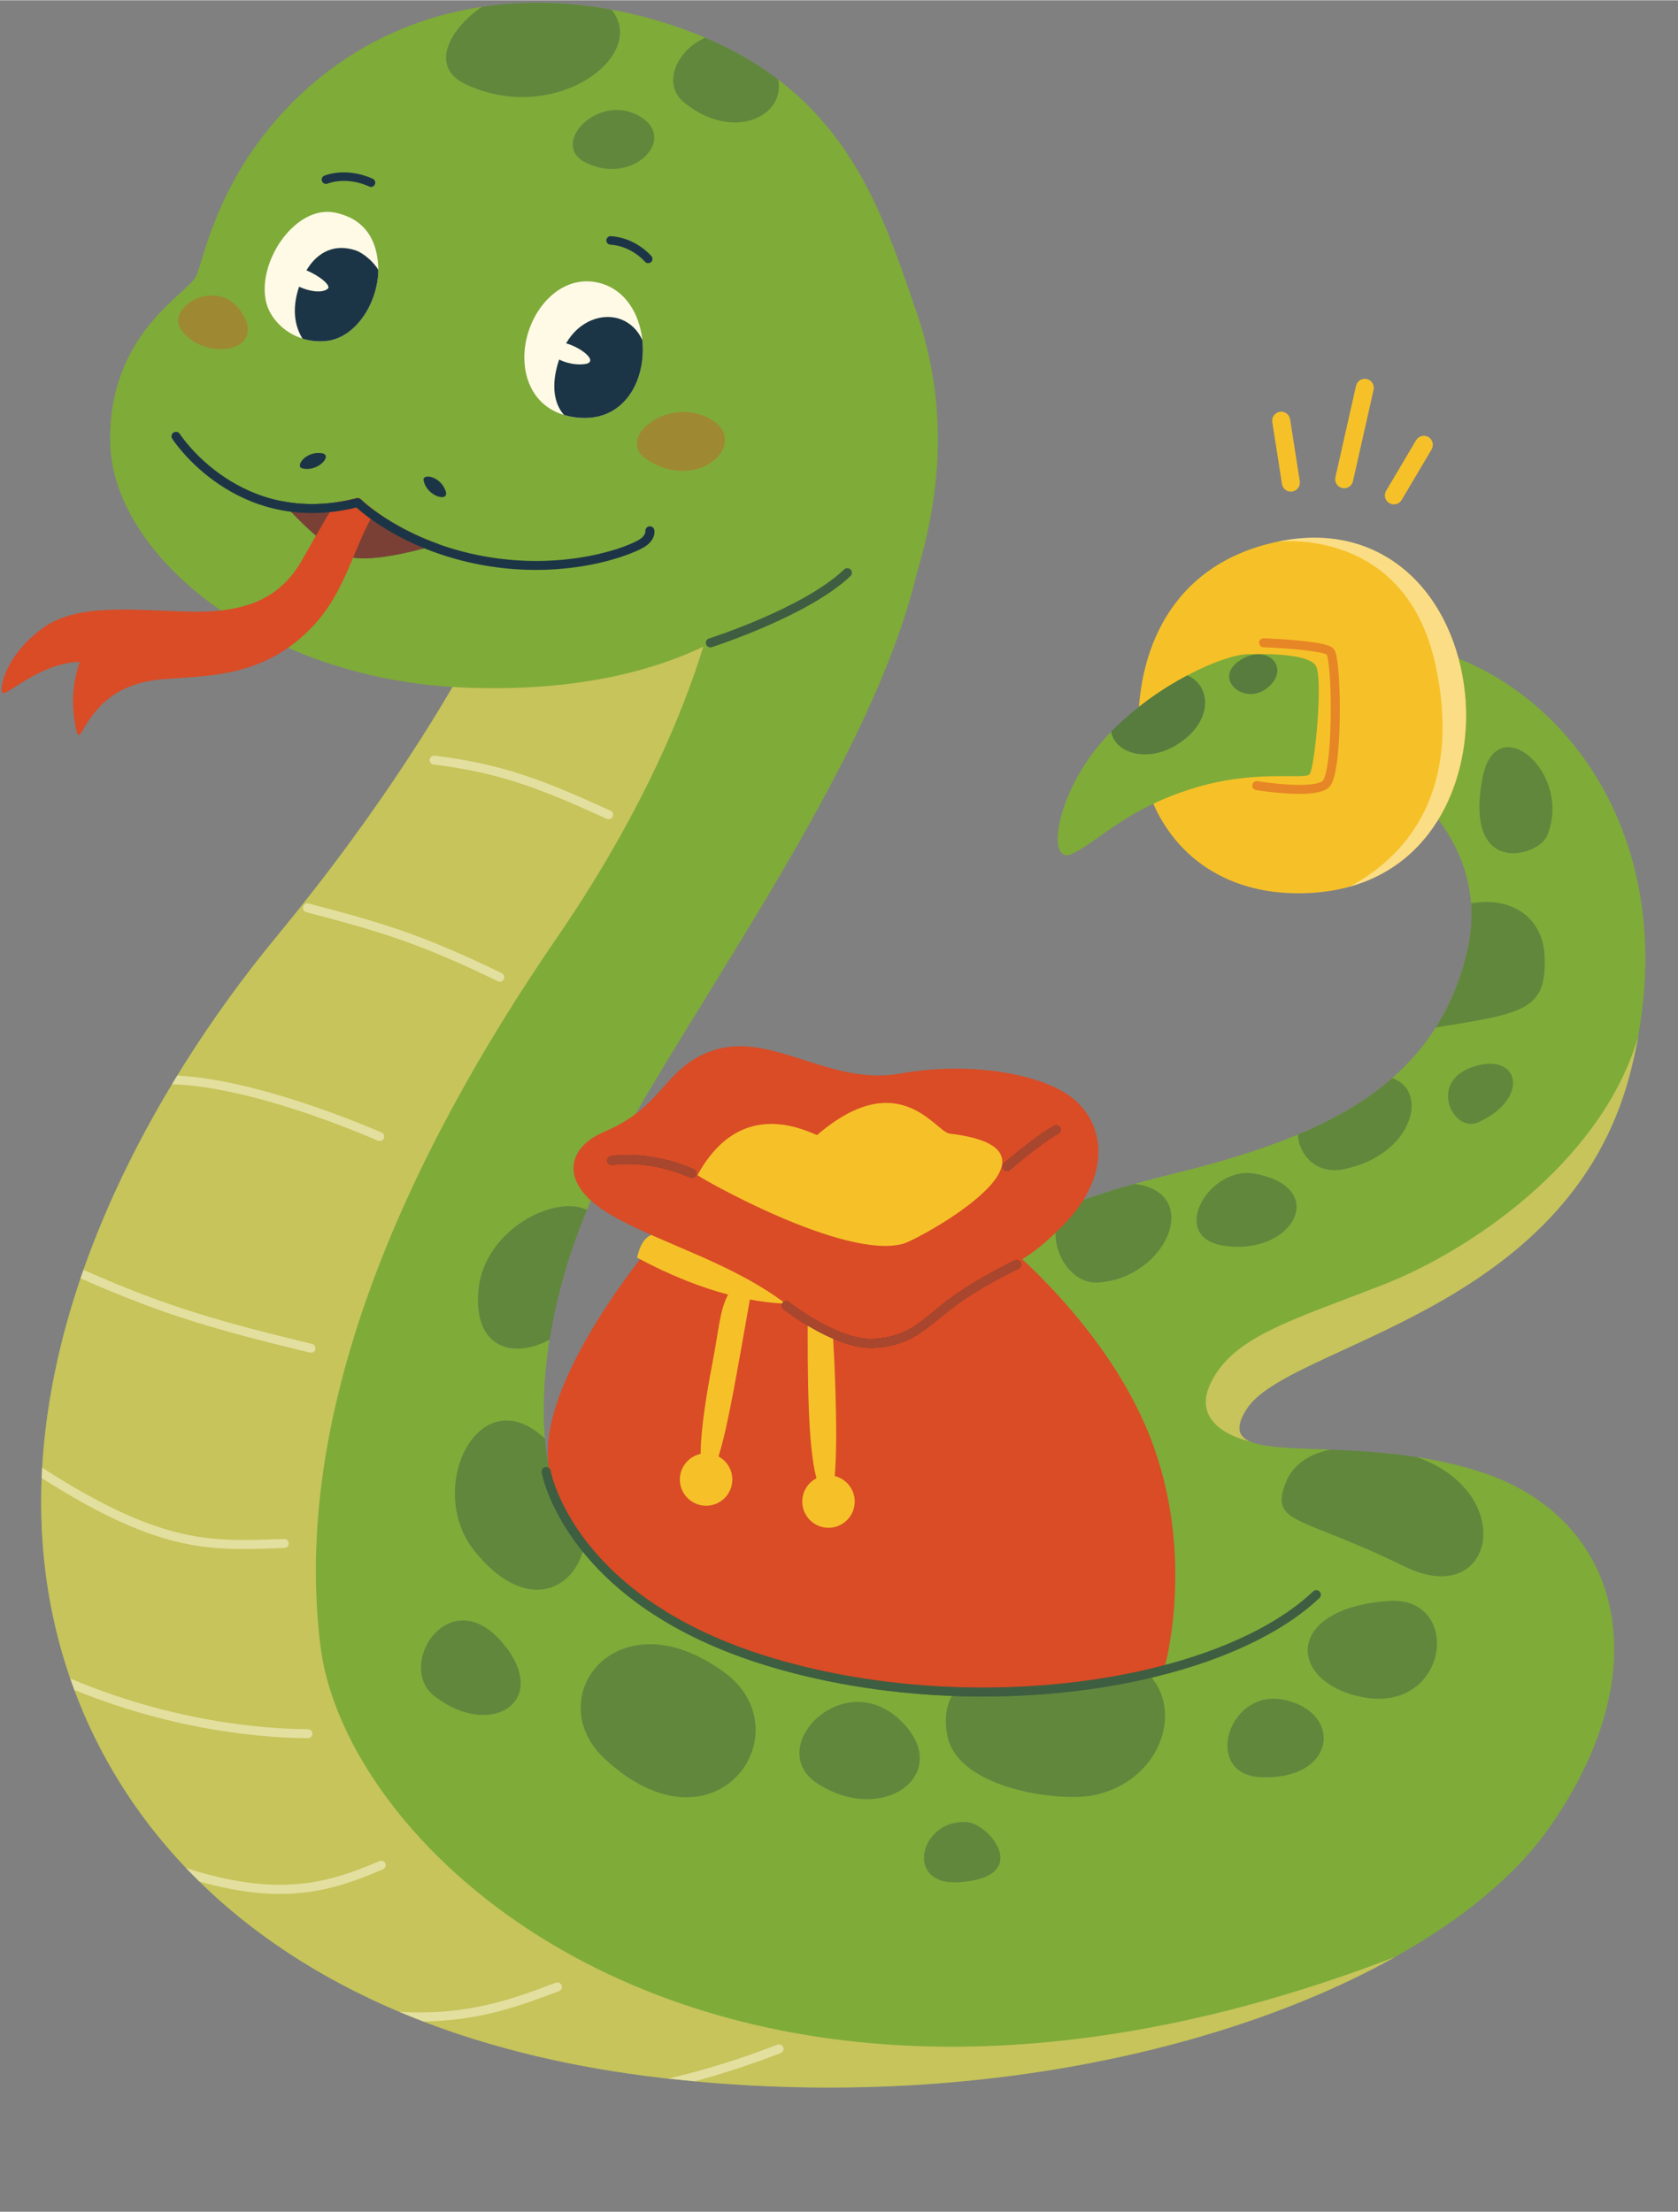 <?xml version="1.0" encoding="UTF-8"?>
<!DOCTYPE svg PUBLIC '-//W3C//DTD SVG 1.0//EN'
          'http://www.w3.org/TR/2001/REC-SVG-20010904/DTD/svg10.dtd'>
<svg height="530" preserveAspectRatio="xMidYMid meet" version="1.0" viewBox="-0.4 -0.6 402.4 530.4" width="402" xmlns="http://www.w3.org/2000/svg" xmlns:xlink="http://www.w3.org/1999/xlink" zoomAndPan="magnify"
><rect x="-0.4" y="-0.6" width="402.4" height="530.4" fill="#808080" stroke="none"/><g id="change1_1"
  ><path clip-rule="evenodd" d="M140.37,289.5c2.26-5.45,5-11.16,8.29-17.08 c25.23-45.3,75.34-112.01,73.31-158.39c-1.15-26.32-36.36-8.98-66.59,10.95c-23.05,15.19-43.21,31.87-43.21,31.87 s-15.33,29.63-46.04,66.85c-30.71,37.22-61.98,93.65-55.89,150.36c6.09,56.71,50.05,112.34,148.27,123.65 c70.11,8.08,134.54-6.03,175.63-29.01c16.47-9.21,29.19-19.85,37.03-31.06c27.41-39.17,16.36-74.39-16.02-85.12 c-5.31-1.76-10.67-2.93-15.88-3.74c-7.38-1.13-14.44-1.52-20.62-1.76c-8.92-0.35-15.99-0.42-19.48-2.03 c-2.77-1.28-3.28-3.54-0.65-7.69c9.86-15.56,76.8-22.8,91.88-80.19c0.81-3.08,1.48-6.1,2.02-9.07 c9.54-52.44-21.61-88.04-54.39-94.05c-34.64-6.35-10.42,27.22-10.42,27.22s23.05,11.87,24.75,34.77c0.29,3.88-0.03,8.08-1.19,12.6 c-1.66,6.51-4.11,12.18-7.26,17.18c-2.9,4.59-6.4,8.61-10.46,12.15c-6.29,5.5-13.89,9.88-22.62,13.54 c-8.8,3.69-18.73,6.66-29.59,9.32c-3.45,0.85-6.66,1.69-9.66,2.53c-6.56,1.84-12.11,3.69-16.94,5.53 c-16.05,6.15-24.05,12.36-34.46,19.01c-13.06,8.35-71.24,34.81-85.78,41.39c-2.11,0.95-3.3,1.49-3.3,1.49s-0.52-2.24-0.85-6.35 c-0.41-5.18-0.51-13.34,1.13-23.73C132.82,311.75,135.5,301.21,140.37,289.5z" fill="#7FAB39" fill-rule="evenodd"
  /></g
  ><g id="change2_1"
  ><path clip-rule="evenodd" d="M299.19,344.99c0,0-14.59-2.93-9.25-13.94 c5.34-11.02,18.71-14.78,41.4-23.6c19.7-7.66,52-28.69,61.11-59.41c-0.54,2.97-1.21,6-2.02,9.07 c-15.08,57.39-82.03,64.63-91.88,80.19C295.91,341.46,296.41,343.71,299.19,344.99z M16.44,401.9c-3.15-9.12-5.19-18.47-6.2-27.84 c-0.73-6.76-0.92-13.51-0.65-20.23c0.03-0.83,0.07-1.66,0.12-2.49c0.89-15.48,4.22-30.74,9.2-45.4c0.23-0.68,0.47-1.37,0.71-2.05 c5.53-15.72,12.93-30.72,21.22-44.5c0.42-0.7,0.85-1.4,1.27-2.09c7.56-12.33,15.81-23.65,24.02-33.59 c30.71-37.22,46.04-66.85,46.04-66.85s20.16-16.68,43.21-31.87l17.77,7.59c0,0-2.85,37.52-40.08,91.77 c-37.24,54.25-63.6,114.68-56.6,169.97c6.6,52.17,98.47,135.55,257.68,74.39c-39.59,22.14-100.82,36.05-167.94,29.82 c-2.11-0.2-4.23-0.41-6.35-0.65c-0.45-0.05-0.9-0.1-1.35-0.15c-21.72-2.5-40.78-7.17-57.37-13.54c-1.96-0.75-3.89-1.53-5.78-2.33 c-19.53-8.25-35.41-18.95-47.95-31.25c-1.09-1.06-2.15-2.14-3.18-3.23c-12.31-12.93-21.13-27.48-26.8-42.71 C17.09,403.73,16.76,402.82,16.44,401.9z" fill="#FFFAE5" fill-rule="evenodd" opacity=".35"
  /></g
  ><g id="change3_1"
  ><path clip-rule="evenodd" d="M299.19,344.99c0,0-14.59-2.93-9.25-13.94 c5.34-11.02,18.71-14.78,41.4-23.6c19.7-7.66,52-28.69,61.11-59.41c-0.54,2.97-1.21,6-2.02,9.07 c-15.08,57.39-82.03,64.63-91.88,80.19C295.91,341.46,296.41,343.71,299.19,344.99z M16.44,401.9c-3.15-9.12-5.19-18.47-6.2-27.84 c-0.73-6.76-0.92-13.51-0.65-20.23c0.03-0.83,0.07-1.66,0.12-2.49c0.89-15.48,4.22-30.74,9.2-45.4c0.23-0.68,0.47-1.37,0.71-2.05 c5.53-15.72,12.93-30.72,21.22-44.5c0.42-0.7,0.85-1.4,1.27-2.09c7.56-12.33,15.81-23.65,24.02-33.59 c30.71-37.22,46.04-66.85,46.04-66.85s20.16-16.68,43.21-31.87l17.77,7.59c0,0-2.85,37.52-40.08,91.77 c-37.24,54.25-63.6,114.68-56.6,169.97c6.6,52.17,98.47,135.55,257.68,74.39c-39.59,22.14-100.82,36.05-167.94,29.82 c-2.11-0.2-4.23-0.41-6.35-0.65c-0.45-0.05-0.9-0.1-1.35-0.15c-21.72-2.5-40.78-7.17-57.37-13.54c-1.96-0.75-3.89-1.53-5.78-2.33 c-19.53-8.25-35.41-18.95-47.95-31.25c-1.09-1.06-2.15-2.14-3.18-3.23c-12.31-12.93-21.13-27.48-26.8-42.71 C17.09,403.73,16.76,402.82,16.44,401.9z" fill="#F6C128" fill-rule="evenodd" opacity=".35"
  /></g
  ><g id="change2_2"
  ><path clip-rule="evenodd" d="M103.57,182.71c-0.59-0.07-1.01-0.61-0.94-1.2 c0.07-0.59,0.61-1.01,1.2-0.94c16.58,2.02,26.62,6.11,42.17,13.2c0.54,0.25,0.78,0.89,0.53,1.43c-0.25,0.54-0.89,0.78-1.43,0.53 C129.78,188.75,119.9,184.7,103.57,182.71z M73.05,218.12c-0.58-0.15-0.92-0.74-0.77-1.32c0.15-0.57,0.74-0.92,1.32-0.77 c17.06,4.46,27.03,7.31,46.33,16.71c0.54,0.26,0.76,0.91,0.5,1.44c-0.26,0.54-0.91,0.76-1.44,0.5 C99.84,225.36,89.96,222.54,73.05,218.12z M44.23,447.36c21.97,7.07,33.85,3.72,46.36-1.67c0.55-0.24,1.18,0.02,1.42,0.56 c0.24,0.55-0.02,1.18-0.56,1.42c-12.15,5.24-23.73,8.67-44.03,2.92C46.32,449.52,45.26,448.45,44.23,447.36z M95.36,481.84 c16.41,1,27.46-3.15,37.54-6.98c0.56-0.21,1.18,0.07,1.39,0.63c0.21,0.56-0.07,1.18-0.63,1.39c-9.06,3.44-18.88,7.14-32.52,7.29 C99.18,483.42,97.25,482.64,95.36,481.84z M159.86,497.86c7.55-1.73,16.26-4.32,26.17-8.13c0.56-0.21,1.18,0.06,1.4,0.62 c0.21,0.55-0.06,1.18-0.62,1.4c-7.54,2.9-14.4,5.1-20.6,6.76C164.1,498.31,161.98,498.09,159.86,497.86z M42.11,257.29 c19.59,1.06,45.21,12.04,48.97,13.66c0.55,0.24,0.8,0.87,0.57,1.42c-0.24,0.55-0.87,0.8-1.42,0.56 c-3.78-1.62-30.02-12.95-49.39-13.55C41.26,258.68,41.68,257.98,42.11,257.29z M19.62,303.89c20.44,9.08,33.34,12.55,54.81,17.77 c0.58,0.14,0.93,0.73,0.79,1.3c-0.14,0.58-0.73,0.94-1.3,0.79c-21.55-5.24-34.52-8.73-55.01-17.82 C19.14,305.25,19.38,304.57,19.62,303.89z M9.71,351.34c29.47,19,41.26,17.61,58.04,17.11c0.6-0.02,1.09,0.45,1.11,1.05 c0.02,0.59-0.45,1.09-1.05,1.11c-16.93,0.5-28.88,1.94-58.22-16.78C9.62,353,9.67,352.17,9.71,351.34z M17.43,404.65 c-0.34-0.91-0.67-1.83-0.99-2.75c27.95,11.84,51.85,12.11,57,12.17c0.6,0.01,1.07,0.49,1.07,1.09c-0.01,0.6-0.5,1.08-1.09,1.07 C68.3,416.17,44.99,415.9,17.43,404.65z" fill="#FFFAE5" fill-rule="evenodd" opacity=".5"
  /></g
  ><g id="change4_1"
  ><path clip-rule="evenodd" d="M370.6,199.8c-2.08,5-20.06,10.08-15.47-13.94 C358.36,168.93,376.89,184.69,370.6,199.8z M354.02,268.53c-6.13,2.7-12.55-10.62,0.14-13.71 C364.37,252.34,366.04,263.25,354.02,268.53z M292.81,298.06c-13.12-2.18-3.21-19.25,7.68-17.23 C318.85,284.23,309.47,300.83,292.81,298.06z M229.5,450.77c-13.07,0.84-9.44-14.99,1.83-14.44 C236.87,436.61,247.46,449.63,229.5,450.77z M326.26,406.36c-17.82-3.47-18.96-21.28,6.37-23.05 C350.49,382.07,347.12,410.42,326.26,406.36z M301.81,425.56c-13.95-0.69-7.73-21.68,6.08-18.47 C321.82,410.32,319.87,426.45,301.81,425.56z M261.87,429.9c-8.2,1.68-32.39-1.47-35.05-14.12c-4.49-21.35,29.86-20.56,32.97-20.49 C286.73,395.9,283.34,425.51,261.87,429.9z M195.72,427.15c-13.53-8.67,7.13-29.7,21.05-13.9 C227.38,425.29,211.17,437.05,195.72,427.15z M144.69,421.24c-15.86-14.66,2.92-39.6,28.58-20.83 C192.76,414.65,171.29,445.84,144.69,421.24z M103.83,406.18c-9.5-7.26,3.43-27.66,16.1-13.04 C132,407.08,117.66,416.74,103.83,406.18z M131.41,320.64c-8.8,4.76-18.46,2.02-17.05-12.11c1.38-13.91,17.9-22.84,26.01-19.03 C135.5,301.21,132.82,311.75,131.41,320.64z M134.43,349.23c0.43,0.61,0.87,1.25,1.3,1.93c13.03,20.38-4.49,42.38-22.34,20.16 c-12.09-15.06,1.15-41.78,16.88-26.95c0.33,4.11,0.85,6.35,0.85,6.35S132.32,350.19,134.43,349.23z M271.61,283.3 c16.51,1.89,7.97,22.57-8.73,23.64c-7.63,0.49-13.34-10.92-8.21-18.1C259.5,286.99,265.05,285.14,271.61,283.3z M333.47,257.91 c9.11,3.19,4.69,18.79-11.98,21.91c-5.98,1.12-10.38-3.2-10.64-8.37C319.58,267.79,327.19,263.41,333.47,257.91z M352.38,215.99 c0.28-0.06,0.57-0.11,0.87-0.14c10.02-1.28,16.22,4.44,16.71,12.26c0.86,13.62-4.91,14.23-26.04,17.65 c3.16-4.99,5.6-10.67,7.26-17.18C352.35,224.07,352.67,219.87,352.38,215.99z M339.28,348.78c24.61,8.62,18.69,36.85-2.82,26.28 c-24.93-12.25-32.27-10.07-28.64-19.85c1.85-4.97,6.21-7.25,10.84-8.2C324.84,347.26,331.91,347.65,339.28,348.78z" fill="#1C3546" fill-rule="evenodd" opacity=".299"
  /></g
  ><g id="change5_1"
  ><path clip-rule="evenodd" d="M131.13,350.72c0,0,2.22,29.35,46.98,44.9 c35.26,12.25,64.55,11.98,100.66,4.09c0,0,7.91-27.3-3.48-56.01c-11.39-28.7-38.37-49.1-38.37-49.1l-74.19-4.99 C162.73,289.61,128.18,327.49,131.13,350.72z" fill="#D94C26" fill-rule="evenodd"
  /></g
  ><g id="change3_2"
  ><path clip-rule="evenodd" d="M198.74,311.11c0.92,10.53,1.92,32.36,1.04,42.25 c2.75,0.67,4.79,3.15,4.79,6.11c0,3.47-2.82,6.29-6.29,6.29c-3.47,0-6.29-2.82-6.29-6.29c0-2.43,1.38-4.54,3.41-5.59 c-2.07-7.61-2.17-23.74-2.09-41.96c-3.71,0.28-8.35,0.13-13.88-0.91c-2.73,15.27-5.2,30.42-7.53,37.64 c1.98,1.06,3.32,3.15,3.32,5.54c0,3.47-2.82,6.28-6.29,6.28s-6.29-2.82-6.29-6.28c0-3.02,2.14-5.55,4.98-6.15 c-0.01-7.28,2.5-20.08,2.78-21.54c1.57-8.05,1.82-13.17,3.83-16.67c-6.34-1.67-13.64-4.45-21.86-8.86c2.1-8.96,7.26-5.33,14.53-3.17 c7.06,2.1,35.61,3.96,37.23,10.97C204.22,309.08,202.39,310.26,198.74,311.11z" fill="#F6C128" fill-rule="evenodd"
  /></g
  ><g id="change5_2"
  ><path clip-rule="evenodd" d="M170.11,251.44c-11.35,4.11-11.4,13.34-25.51,19.3 c-9.79,4.14-10.77,13.09,1.96,20.24c12.73,7.15,29.34,11.38,42.72,22.01c14.24,11.31,23.76,11.08,38.83-0.67 c15.06-11.75,15.72-8.36,26.24-18.9c10.52-10.54,10.92-22.08,4.07-29.27c-6.85-7.18-25.81-10.43-42.91-7.33 C198.42,259.92,184.34,246.29,170.11,251.44z" fill="#D94C26" fill-rule="evenodd"
  /></g
  ><g id="change3_3"
  ><path clip-rule="evenodd" d="M195.53,271.57c19.75-16.94,28.43-0.75,31.78-0.35 c32.48,3.83-7.43,25.29-10.87,26.34c-14.04,4.28-49.25-15.88-49.58-16.39C176.72,263.18,191.24,269.76,195.53,271.57z" fill="#F6C128" fill-rule="evenodd"
  /></g
  ><g id="change4_2"
  ><path clip-rule="evenodd" d="M187.45,313.32c-0.47-0.37-0.55-1.05-0.18-1.52 c0.37-0.47,1.05-0.55,1.52-0.18c0,0,4.28,3.38,9.59,5.97c3.44,1.68,7.32,3.05,10.72,2.85c8.65-0.5,11.37-4.42,17.85-9.32 c6.77-5.11,16.01-9.49,16.01-9.49c0.54-0.25,1.18-0.02,1.44,0.51c0.25,0.54,0.02,1.18-0.51,1.44c0,0-9.03,4.26-15.63,9.26 c-6.89,5.2-9.85,9.22-19.03,9.75c-3.73,0.22-8.01-1.22-11.8-3.07C191.9,316.83,187.45,313.32,187.45,313.32z M241.81,279.94 c-0.45,0.39-1.13,0.35-1.52-0.1c-0.39-0.45-0.35-1.13,0.1-1.52c0,0,7.11-6.24,11.97-8.97c0.52-0.29,1.18-0.11,1.47,0.41 c0.29,0.52,0.11,1.18-0.41,1.47C248.7,273.88,241.81,279.94,241.81,279.94z M146.45,278.73c-0.59,0.1-1.15-0.3-1.24-0.89 c-0.1-0.59,0.3-1.14,0.88-1.24c0,0,9.2-1.58,19.88,3.18c0.54,0.24,0.79,0.88,0.55,1.43c-0.24,0.55-0.88,0.79-1.43,0.55 C155.07,277.29,146.45,278.73,146.45,278.73z" fill="#1C3546" fill-rule="evenodd"
  /></g
  ><g id="change5_3"
  ><path clip-rule="evenodd" d="M187.45,313.32c-0.47-0.37-0.55-1.05-0.18-1.52 c0.37-0.47,1.05-0.55,1.52-0.18c0,0,4.28,3.38,9.59,5.97c3.44,1.68,7.32,3.05,10.72,2.85c8.65-0.5,11.37-4.42,17.85-9.32 c6.77-5.11,16.01-9.49,16.01-9.49c0.54-0.25,1.18-0.02,1.44,0.51c0.25,0.54,0.02,1.18-0.51,1.44c0,0-9.03,4.26-15.63,9.26 c-6.89,5.2-9.85,9.22-19.03,9.75c-3.73,0.22-8.01-1.22-11.8-3.07C191.9,316.83,187.45,313.32,187.45,313.32z M241.81,279.94 c-0.45,0.39-1.13,0.35-1.52-0.1c-0.39-0.45-0.35-1.13,0.1-1.52c0,0,7.11-6.24,11.97-8.97c0.52-0.29,1.18-0.11,1.47,0.41 c0.29,0.52,0.11,1.18-0.41,1.47C248.7,273.88,241.81,279.94,241.81,279.94z M146.45,278.73c-0.59,0.1-1.15-0.3-1.24-0.89 c-0.1-0.59,0.3-1.14,0.88-1.24c0,0,9.2-1.58,19.88,3.18c0.54,0.24,0.79,0.88,0.55,1.43c-0.24,0.55-0.88,0.79-1.43,0.55 C155.07,277.29,146.45,278.73,146.45,278.73z" fill="#D94C26" fill-rule="evenodd" opacity=".748"
  /></g
  ><g id="change3_4"
  ><path clip-rule="evenodd" d="M323.33,211.98c-2.68,0.75-5.58,1.25-8.69,1.47 c-25.72,1.81-41.25-15.18-42.04-37.62c-0.71-19.88,7.57-41.13,33.36-46.57c25.79-5.44,42.54,13.03,44.97,36.41 C352.79,183.6,345.11,205.89,323.33,211.98z" fill="#F6C128" fill-rule="evenodd"
  /></g
  ><g id="change2_3"
  ><path clip-rule="evenodd" d="M305.95,129.25c0,0,30.78-3.86,37.95,29.79 c5.63,26.41-3.66,43.79-20.58,52.93c21.79-6.08,29.46-28.38,27.59-46.31C348.48,142.29,331.73,123.82,305.95,129.25z" fill="#FFFAE5" fill-rule="evenodd" opacity=".5"
  /></g
  ><g id="change1_2"
  ><path clip-rule="evenodd" d="M266.07,174.82c-0.56,0.58-1.12,1.17-1.66,1.77 c-11.75,12.99-14.23,30.89-7.44,27.42c6.8-3.47,12.55-10.38,28.01-15.37c15.46-4.99,27.44-2.15,28.68-3.64 c1.24-1.5,3.37-23.57,1.39-26.15c-1.98-2.58-10.51-2.76-16.36-2.6c-2.85,0.08-8.25,1.82-14.4,5.08 C278.37,164.46,271.76,169,266.07,174.82z" fill="#7FAB39" fill-rule="evenodd"
  /></g
  ><g id="change4_3"
  ><path clip-rule="evenodd" d="M303.69,164.19c-5.45,4.64-13.21-1.86-7.05-6.25 C303.25,153.23,309.34,159.38,303.69,164.19z M284.29,161.32c5.73,2.31,6.59,11.22-2.79,16.82c-6.98,4.16-14.56,1.76-15.43-3.32 C271.76,169,278.37,164.46,284.29,161.32z" fill="#1C3546" fill-rule="evenodd" opacity=".402"
  /></g
  ><g id="change5_4"
  ><path clip-rule="evenodd" d="M317.76,156.33c-0.12-0.08-0.33-0.13-0.57-0.21 c-0.72-0.23-1.74-0.42-2.9-0.59c-4.73-0.7-11.72-0.96-11.72-0.96c-0.6-0.02-1.06-0.52-1.04-1.12c0.02-0.6,0.52-1.06,1.12-1.04 c0,0,7.13,0.27,11.95,0.98c1.53,0.22,2.84,0.5,3.66,0.82c0.51,0.19,0.88,0.43,1.09,0.65c0.22,0.22,0.49,0.71,0.68,1.48 c0.29,1.21,0.53,3.32,0.68,5.91c0.35,5.91,0.26,14.36-0.49,19.91c-0.35,2.57-0.87,4.55-1.51,5.52c-0.35,0.53-0.94,0.98-1.74,1.3 c-0.93,0.37-2.2,0.6-3.63,0.7c-5.15,0.36-12.54-0.86-12.54-0.86c-0.59-0.1-0.99-0.65-0.89-1.24c0.1-0.59,0.65-0.99,1.24-0.89 c0,0,7.1,1.17,12.04,0.83c0.99-0.07,1.89-0.19,2.6-0.42c0.5-0.16,0.91-0.32,1.1-0.61c0.53-0.8,0.88-2.48,1.17-4.62 c0.73-5.44,0.81-13.7,0.48-19.49c-0.12-2.09-0.3-3.86-0.52-5.03C317.96,156.93,317.81,156.46,317.76,156.33z" fill="#D94C26" fill-rule="evenodd" opacity=".498"
  /></g
  ><g id="change3_5"
  ><path clip-rule="evenodd" d="M339.19,104.92c0.61-1.03,1.93-1.37,2.96-0.76 c1.03,0.61,1.36,1.93,0.76,2.96l-7.18,12.13c-0.61,1.03-1.93,1.36-2.96,0.76s-1.37-1.93-0.76-2.96L339.19,104.92z M324.79,91.87 c0.26-1.16,1.42-1.89,2.58-1.63c1.16,0.26,1.89,1.42,1.63,2.58l-4.95,21.94c-0.26,1.16-1.42,1.89-2.58,1.63 c-1.16-0.26-1.89-1.42-1.63-2.58L324.79,91.87z M304.71,100.57c-0.19-1.18,0.62-2.28,1.8-2.47c1.18-0.19,2.28,0.62,2.47,1.8 l2.32,14.85c0.18,1.18-0.62,2.28-1.8,2.47c-1.18,0.19-2.28-0.62-2.47-1.8L304.71,100.57z" fill="#F6C128" fill-rule="evenodd"
  /></g
  ><g id="change1_3"
  ><path clip-rule="evenodd" d="M115.15,0.98c-16.37,2.46-31.83,9.61-44.66,22.17 C51.78,41.47,48.56,61.41,46.62,65.59c-1.94,4.18-21.34,13.78-20.58,40.28c0.77,26.51,35.99,56.16,84.12,58.34 c48.13,2.18,78.92-15.46,90.36-41.68c0,0,13.47,32.52,18.95,14.24c5.48-18.27,7.94-39.47-0.21-62.97 c-6.53-18.83-13.08-40.18-33.05-55.4c-4.94-3.76-10.69-7.15-17.47-10.03c-1.86-0.79-3.8-1.54-5.82-2.26 c-5.51-1.94-11.1-3.44-16.7-4.47C135.79-0.26,125.3-0.55,115.15,0.98z" fill="#7FAB39" fill-rule="evenodd"
  /></g
  ><g id="change4_4"
  ><path clip-rule="evenodd" d="M139.99,38.3c-8.86-4.48,3.47-17.28,13.48-10.79 C161.93,32.99,151.12,43.93,139.99,38.3z M146.23,1.65c9.11,11.02-13.77,28.06-35.11,17.81c-8.26-3.96-4.27-12.72,4.04-18.49 C125.3-0.55,135.79-0.26,146.23,1.65z M186.22,18.41c1.8,9.05-11.13,14.93-22.61,5.47c-5.48-4.51-1.46-12.74,5.14-15.5 C175.52,11.26,181.28,14.64,186.22,18.41z" fill="#1C3546" fill-rule="evenodd" opacity=".299"
  /></g
  ><g id="change2_4"
  ><path clip-rule="evenodd" d="M90.31,64.11c0-0.42-0.01-0.83-0.03-1.25 c-0.3-4.89-2.31-9.96-8.34-11.98c-0.95-0.32-1.98-0.62-3.13-0.71c-8.96-0.7-17.45,12.1-15.44,21.41c0.82,3.81,4.16,7.51,8.78,8.97 c1.73,0.54,3.65,0.77,5.69,0.56c4.66-0.47,8.58-4.29,10.72-9.12C89.66,69.53,90.29,66.79,90.31,64.11z" fill="#FFFAE5" fill-rule="evenodd"
  /></g
  ><g id="change2_5"
  ><path clip-rule="evenodd" d="M153.64,80.93c-0.65-6.27-4.05-12.08-10.17-13.7 c-0.35-0.09-0.7-0.17-1.04-0.23c-7.99-1.43-14.53,5.41-16.47,13.18c-1.91,7.63,0.53,16.16,8.88,18.67c1.01,0.3,2.11,0.52,3.3,0.64 c8.92,0.87,13.99-5.33,15.28-12.55C153.78,84.97,153.85,82.93,153.64,80.93z" fill="#FFFAE5" fill-rule="evenodd"
  /></g
  ><g id="change4_5"
  ><path clip-rule="evenodd" d="M133.69,85.57c-2.09,6.17-1.18,10.63,1.16,13.29 c1.01,0.3,2.11,0.52,3.3,0.64c8.92,0.87,13.99-5.33,15.28-12.55c0.35-1.97,0.42-4.01,0.22-6.01c-1.06-2.41-2.89-4.15-5.13-5.01 c-4.31-1.66-10.05,0.28-13.16,5.76c3.7,1.01,8.02,4.49,4.44,4.97C137.67,86.94,135.38,86.41,133.69,85.57z" fill="#1C3546" fill-rule="evenodd"
  /></g
  ><g id="change4_6"
  ><path clip-rule="evenodd" d="M71.32,68.1c-1.88,5.58-0.88,9.76,0.83,12.46 c1.73,0.54,3.65,0.77,5.69,0.56c4.66-0.47,8.58-4.29,10.72-9.12c1.1-2.47,1.73-5.21,1.76-7.9c-0.99-1.84-3.55-4.07-5.4-4.7 c-4.99-1.69-9.16,0.29-11.84,4.78c3.05,1.24,6.08,3.68,5.1,4.43C76.72,69.74,73.72,69.2,71.32,68.1z" fill="#1C3546" fill-rule="evenodd"
  /></g
  ><g id="change4_7"
  ><path clip-rule="evenodd" d="M88.1,44.06c0.5,0.26,1.12,0.06,1.38-0.45 c0.26-0.51,0.06-1.12-0.45-1.38c0,0-5.67-2.89-11.61-0.78c-0.53,0.19-0.81,0.78-0.62,1.31c0.19,0.53,0.78,0.81,1.31,0.62 C83.23,41.57,88.1,44.06,88.1,44.06z M154.25,62.09c0.36,0.43,1.01,0.49,1.45,0.13c0.44-0.36,0.5-1.01,0.13-1.44 c0,0-3.68-4.44-9.74-4.8c-0.57-0.03-1.05,0.4-1.08,0.96c-0.03,0.57,0.4,1.05,0.96,1.08C151.11,58.34,154.25,62.09,154.25,62.09z" fill="#1C3546" fill-rule="evenodd"
  /></g
  ><g id="change4_8"
  ><path clip-rule="evenodd" d="M69.38,122.07c3.36,3.51,8.75,8.68,12.82,10.46 c4.11,1.8,13.22-0.11,19.16-1.69c1.36-0.36,2.55-0.7,3.48-0.98c-12.29-4.39-18.69-10.75-18.69-10.75c-0.27-0.27-0.66-0.38-1.03-0.28 c-6.87,1.76-12.92,1.72-18.15,0.65C67.52,120.08,68.35,121,69.38,122.07z" fill="#1C3546" fill-rule="evenodd"
  /></g
  ><g id="change5_5"
  ><path clip-rule="evenodd" d="M69.38,122.07c3.36,3.51,8.75,8.68,12.82,10.46 c4.11,1.8,13.22-0.11,19.16-1.69c1.36-0.36,2.55-0.7,3.48-0.98c-12.29-4.39-18.69-10.75-18.69-10.75c-0.27-0.27-0.66-0.38-1.03-0.28 c-6.87,1.76-12.92,1.72-18.15,0.65C67.52,120.08,68.35,121,69.38,122.07z" fill="#D94C26" fill-rule="evenodd" opacity=".5"
  /></g
  ><g id="change5_6"
  ><path clip-rule="evenodd" d="M75.37,127.81c-1.01,1.75-2.1,3.67-3.26,5.72 c-4.77,8.45-12.25,12.7-26.02,12.51c-13.76-0.19-27.69-2.34-36.31,3.99c-8.62,6.33-10.22,13.78-9.69,15.34 c0.53,1.57,8.83-7.09,18.65-7.29c0,0-2.37,5.79-1.39,13.14c0.99,7.35,1.28,4.01,3.71,0.66c2.42-3.35,6.6-8.75,17.71-9.65 c11.11-0.9,24.38-0.38,36.06-12.91c4.54-4.87,7.15-10.75,9.46-16.25c1.73-4.12,3.29-8.03,5.36-11.13c-2.32-1.69-3.5-2.86-3.5-2.86 c-0.27-0.27-0.66-0.38-1.03-0.28c-1.74,0.44-3.43,0.78-5.07,1C78.88,121.78,77.28,124.51,75.37,127.81z" fill="#D94C26" fill-rule="evenodd"
  /></g
  ><g id="change4_9"
  ><path clip-rule="evenodd" d="M154.38,126.83c-0.1-0.57,0.27-1.12,0.84-1.24 c0.58-0.13,1.16,0.25,1.28,0.83c0,0,0.55,1.97-1.88,3.78c-2.75,2.05-18.78,8.41-39.33,4.67c-17.71-3.22-28-11.8-30.22-13.81 c-29.05,7.09-44.17-16.49-44.17-16.49c-0.32-0.5-0.18-1.17,0.32-1.49c0.5-0.32,1.17-0.18,1.49,0.32c0,0,14.53,22.57,42.39,15.43 c0.37-0.1,0.76,0.01,1.03,0.28c0,0,10.18,10.12,29.53,13.64c19.65,3.58,35.02-2.31,37.65-4.27 C154.34,127.71,154.38,126.83,154.38,126.83z" fill="#1C3546" fill-rule="evenodd"
  /></g
  ><g id="change4_10"
  ><path clip-rule="evenodd" d="M101.18,114.54c-0.32-1.75,4.16-1.02,5.32,2.66 C107.35,119.92,101.89,118.38,101.18,114.54z M72.04,111.65c-1.71-0.48,0.9-4.19,4.72-3.62C79.57,108.45,75.81,112.69,72.04,111.65z" fill="#1C3546" fill-rule="evenodd"
  /></g
  ><g id="change5_7"
  ><path clip-rule="evenodd" d="M42.76,77.9c-3.09-5.37,10.2-12.93,15.46-2.49 C62.74,84.39,47.34,85.86,42.76,77.9z M154.74,109.56c-8.09-5.32,5.91-15.97,15.91-9.28C179.1,105.93,166.94,117.58,154.74,109.56z" fill="#D94C26" fill-rule="evenodd" opacity=".348"
  /></g
  ><g id="change4_11"
  ><path clip-rule="evenodd" d="M170.29,154.54c-0.57,0.18-1.18-0.13-1.36-0.7 c-0.18-0.57,0.13-1.17,0.7-1.36c0,0,22.57-7.17,32.43-16.57c0.43-0.41,1.12-0.4,1.53,0.04c0.41,0.43,0.39,1.11-0.04,1.53 C193.43,147.13,170.29,154.54,170.29,154.54z M129.51,352.46c-0.1-0.59,0.29-1.15,0.88-1.25c0.59-0.1,1.15,0.29,1.25,0.88 c0,0,5.4,30.62,53.19,44.9c28.96,8.66,61.6,8.99,88.09,3.16c17.55-3.87,32.39-10.43,41.6-19.13c0.43-0.41,1.12-0.39,1.53,0.04 c0.41,0.43,0.39,1.12-0.04,1.53c-9.44,8.91-24.63,15.7-42.62,19.66c-26.81,5.91-59.86,5.57-89.17-3.2 C134.87,384.31,129.51,352.46,129.51,352.46z" fill="#1C3546" fill-rule="evenodd"
  /></g
  ><g id="change1_4"
  ><path clip-rule="evenodd" d="M170.29,154.54c-0.57,0.18-1.18-0.13-1.36-0.7 c-0.18-0.57,0.13-1.17,0.7-1.36c0,0,22.57-7.17,32.43-16.57c0.43-0.41,1.12-0.4,1.53,0.04c0.41,0.43,0.39,1.11-0.04,1.53 C193.43,147.13,170.29,154.54,170.29,154.54z M129.51,352.46c-0.1-0.59,0.29-1.15,0.88-1.25c0.59-0.1,1.15,0.29,1.25,0.88 c0,0,5.4,30.62,53.19,44.9c28.96,8.66,61.6,8.99,88.09,3.16c17.55-3.87,32.39-10.43,41.6-19.13c0.43-0.41,1.12-0.39,1.53,0.04 c0.41,0.43,0.39,1.12-0.04,1.53c-9.44,8.91-24.63,15.7-42.62,19.66c-26.81,5.91-59.86,5.57-89.17-3.2 C134.87,384.31,129.51,352.46,129.51,352.46z" fill="#7FAB39" fill-rule="evenodd" opacity=".348"
  /></g
></svg
>
